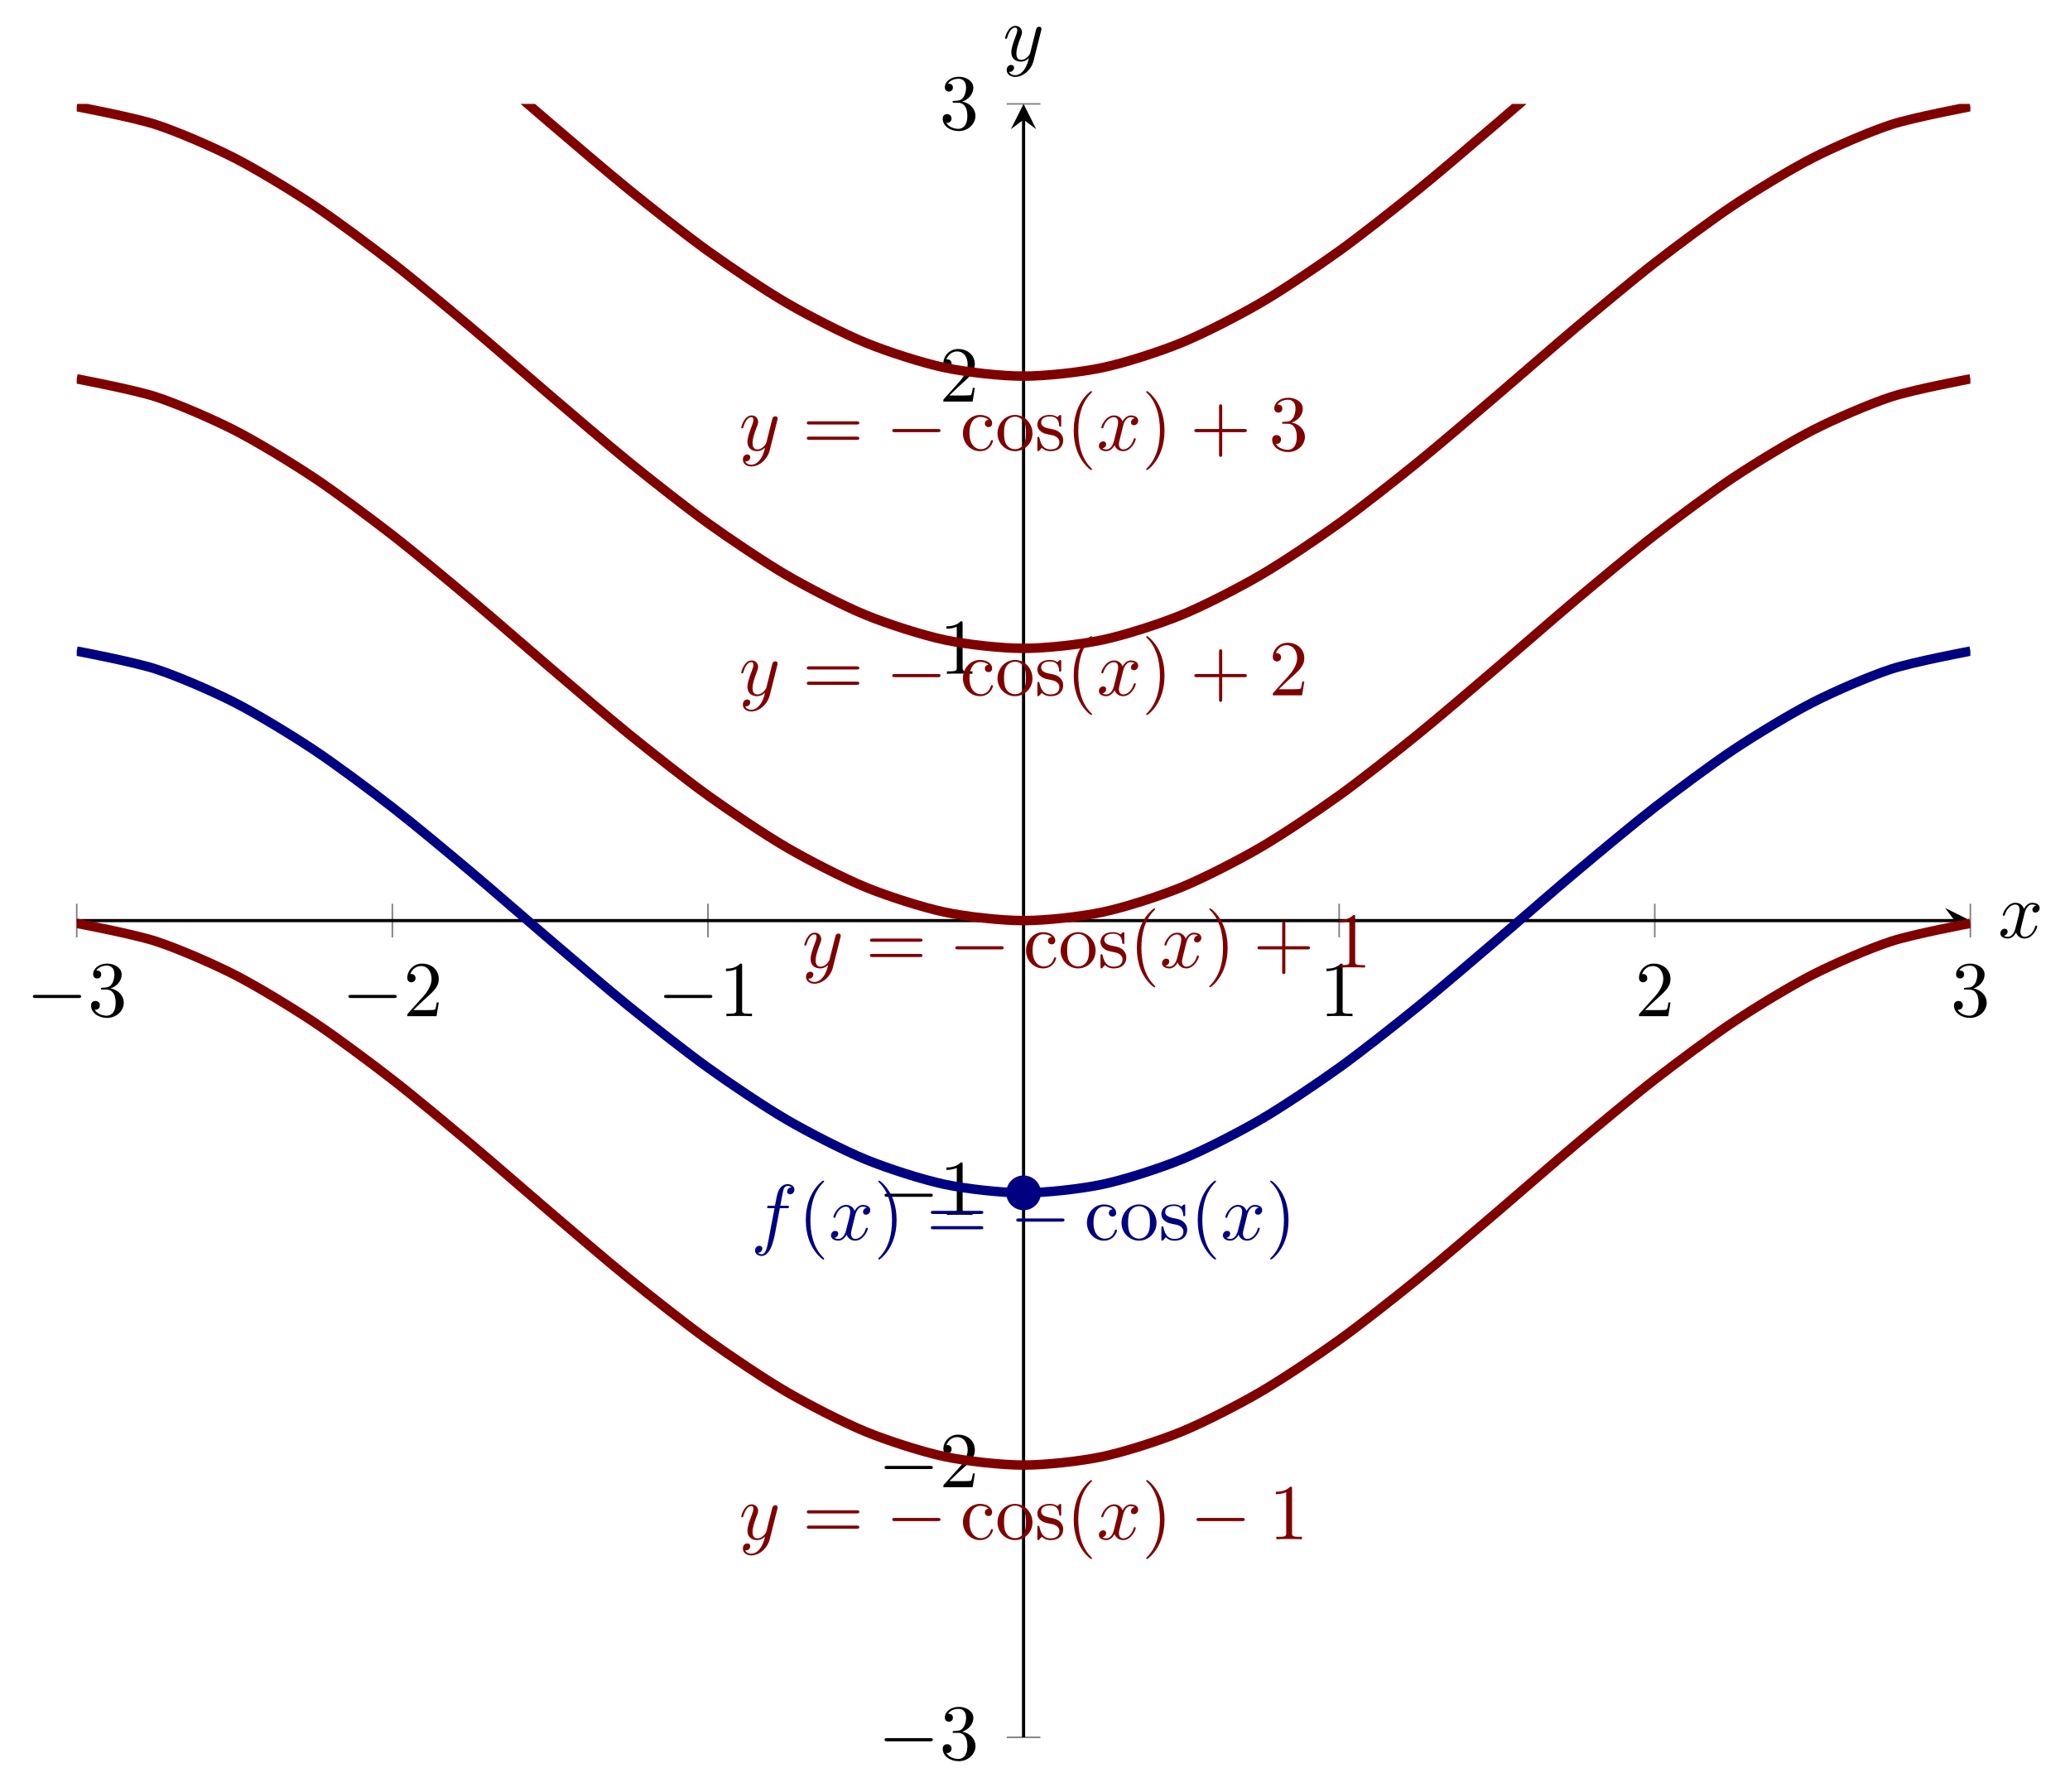 <?xml version='1.0' encoding='UTF-8'?>
<!-- This file was generated by dvisvgm 3.2.2 -->
<svg version='1.1' xmlns='http://www.w3.org/2000/svg' xmlns:xlink='http://www.w3.org/1999/xlink' width='365.814pt' height='316.71pt' viewBox='0 76.712 365.814 316.71'>
<defs>
<path id='g3-101' d='M1.863-2.301C2.152-2.301 2.889-2.321 3.387-2.531C4.085-2.829 4.134-3.417 4.134-3.557C4.134-3.995 3.756-4.403 3.068-4.403C1.963-4.403 .458-3.437 .458-1.694C.458-.677 1.046 .11 2.022 .11C3.447 .11 4.284-.946 4.284-1.066C4.284-1.126 4.224-1.196 4.164-1.196C4.115-1.196 4.095-1.176 4.035-1.096C3.248-.11 2.162-.11 2.042-.11C1.265-.11 1.176-.946 1.176-1.265C1.176-1.385 1.186-1.694 1.335-2.301H1.863ZM1.395-2.521C1.783-4.035 2.809-4.184 3.068-4.184C3.537-4.184 3.806-3.895 3.806-3.557C3.806-2.521 2.212-2.521 1.803-2.521H1.395Z'/>
<path id='g3-102' d='M3.656-3.985H4.513C4.712-3.985 4.812-3.985 4.812-4.184C4.812-4.294 4.712-4.294 4.543-4.294H3.716L3.925-5.43C3.965-5.639 4.105-6.346 4.164-6.466C4.254-6.655 4.423-6.804 4.633-6.804C4.672-6.804 4.932-6.804 5.121-6.625C4.682-6.585 4.583-6.237 4.583-6.087C4.583-5.858 4.762-5.738 4.951-5.738C5.21-5.738 5.499-5.958 5.499-6.336C5.499-6.795 5.041-7.024 4.633-7.024C4.294-7.024 3.666-6.844 3.367-5.858C3.308-5.649 3.278-5.549 3.039-4.294H2.351C2.162-4.294 2.052-4.294 2.052-4.105C2.052-3.985 2.142-3.985 2.331-3.985H2.989L2.242-.05C2.062 .917 1.893 1.823 1.375 1.823C1.335 1.823 1.086 1.823 .897 1.644C1.355 1.614 1.445 1.255 1.445 1.106C1.445 .877 1.265 .757 1.076 .757C.817 .757 .528 .976 .528 1.355C.528 1.803 .966 2.042 1.375 2.042C1.923 2.042 2.321 1.455 2.501 1.076C2.819 .448 3.049-.757 3.059-.827L3.656-3.985Z'/>
<path id='g3-120' d='M3.328-3.009C3.387-3.268 3.616-4.184 4.314-4.184C4.364-4.184 4.603-4.184 4.812-4.055C4.533-4.005 4.334-3.756 4.334-3.517C4.334-3.357 4.443-3.168 4.712-3.168C4.932-3.168 5.25-3.347 5.25-3.746C5.25-4.264 4.663-4.403 4.324-4.403C3.746-4.403 3.397-3.875 3.278-3.646C3.029-4.304 2.491-4.403 2.202-4.403C1.166-4.403 .598-3.118 .598-2.869C.598-2.77 .697-2.77 .717-2.77C.797-2.77 .827-2.79 .847-2.879C1.186-3.935 1.843-4.184 2.182-4.184C2.371-4.184 2.72-4.095 2.72-3.517C2.72-3.208 2.55-2.54 2.182-1.146C2.022-.528 1.674-.11 1.235-.11C1.176-.11 .946-.11 .737-.239C.986-.289 1.205-.498 1.205-.777C1.205-1.046 .986-1.126 .837-1.126C.538-1.126 .289-.867 .289-.548C.289-.09 .787 .11 1.225 .11C1.883 .11 2.242-.588 2.271-.648C2.391-.279 2.75 .11 3.347 .11C4.374 .11 4.941-1.176 4.941-1.425C4.941-1.524 4.852-1.524 4.822-1.524C4.732-1.524 4.712-1.484 4.692-1.415C4.364-.349 3.686-.11 3.367-.11C2.979-.11 2.819-.428 2.819-.767C2.819-.986 2.879-1.205 2.989-1.644L3.328-3.009Z'/>
<path id='g3-121' d='M4.842-3.796C4.882-3.935 4.882-3.955 4.882-4.025C4.882-4.204 4.742-4.294 4.593-4.294C4.493-4.294 4.334-4.234 4.244-4.085C4.224-4.035 4.144-3.726 4.105-3.547C4.035-3.288 3.965-3.019 3.905-2.75L3.457-.956C3.417-.807 2.989-.11 2.331-.11C1.823-.11 1.714-.548 1.714-.917C1.714-1.375 1.883-1.993 2.222-2.869C2.381-3.278 2.421-3.387 2.421-3.587C2.421-4.035 2.102-4.403 1.604-4.403C.658-4.403 .289-2.959 .289-2.869C.289-2.77 .389-2.77 .408-2.77C.508-2.77 .518-2.79 .568-2.949C.837-3.885 1.235-4.184 1.574-4.184C1.654-4.184 1.823-4.184 1.823-3.866C1.823-3.616 1.724-3.357 1.654-3.168C1.255-2.112 1.076-1.544 1.076-1.076C1.076-.189 1.704 .11 2.291 .11C2.68 .11 3.019-.06 3.298-.339C3.168 .179 3.049 .667 2.65 1.196C2.391 1.534 2.012 1.823 1.554 1.823C1.415 1.823 .966 1.793 .797 1.405C.956 1.405 1.086 1.405 1.225 1.285C1.325 1.196 1.425 1.066 1.425 .877C1.425 .568 1.156 .528 1.056 .528C.827 .528 .498 .687 .498 1.176C.498 1.674 .936 2.042 1.554 2.042C2.58 2.042 3.606 1.136 3.885 .01L4.842-3.796Z'/>
<path id='g2-120' d='M1.736-.739C1.667-.502 1.437-.126 1.081-.126C1.06-.126 .851-.126 .704-.223C.99-.314 1.011-.565 1.011-.607C1.011-.76 .893-.865 .732-.865C.537-.865 .335-.697 .335-.439C.335-.091 .725 .07 1.067 .07C1.388 .07 1.674-.133 1.848-.425C2.015-.056 2.399 .07 2.678 .07C3.48 .07 3.905-.802 3.905-.997C3.905-1.088 3.815-1.088 3.794-1.088C3.696-1.088 3.689-1.053 3.661-.969C3.515-.488 3.096-.126 2.706-.126C2.427-.126 2.28-.314 2.28-.579C2.28-.76 2.448-1.395 2.643-2.169C2.783-2.706 3.096-2.88 3.327-2.88C3.34-2.88 3.557-2.88 3.703-2.783C3.48-2.72 3.396-2.525 3.396-2.399C3.396-2.246 3.515-2.141 3.675-2.141S4.066-2.273 4.066-2.566C4.066-2.957 3.619-3.075 3.34-3.075C2.992-3.075 2.713-2.845 2.559-2.58C2.434-2.866 2.113-3.075 1.723-3.075C.941-3.075 .495-2.218 .495-2.008C.495-1.918 .593-1.918 .614-1.918C.704-1.918 .711-1.946 .746-2.036C.921-2.58 1.36-2.88 1.702-2.88C1.932-2.88 2.12-2.755 2.12-2.42C2.12-2.28 2.036-1.932 1.974-1.695L1.736-.739Z'/>
<path id='g5-40' d='M3.298 2.391C3.298 2.361 3.298 2.341 3.128 2.172C1.883 .917 1.564-.966 1.564-2.491C1.564-4.224 1.943-5.958 3.168-7.203C3.298-7.323 3.298-7.342 3.298-7.372C3.298-7.442 3.258-7.472 3.198-7.472C3.098-7.472 2.202-6.795 1.614-5.529C1.106-4.433 .986-3.328 .986-2.491C.986-1.714 1.096-.508 1.644 .618C2.242 1.843 3.098 2.491 3.198 2.491C3.258 2.491 3.298 2.461 3.298 2.391Z'/>
<path id='g5-41' d='M2.879-2.491C2.879-3.268 2.77-4.473 2.222-5.599C1.624-6.824 .767-7.472 .667-7.472C.608-7.472 .568-7.432 .568-7.372C.568-7.342 .568-7.323 .757-7.143C1.733-6.157 2.301-4.573 2.301-2.491C2.301-.787 1.933 .966 .697 2.222C.568 2.341 .568 2.361 .568 2.391C.568 2.451 .608 2.491 .667 2.491C.767 2.491 1.664 1.813 2.252 .548C2.76-.548 2.879-1.654 2.879-2.491Z'/>
<path id='g5-43' d='M4.075-2.291H6.854C6.994-2.291 7.183-2.291 7.183-2.491S6.994-2.69 6.854-2.69H4.075V-5.479C4.075-5.619 4.075-5.808 3.875-5.808S3.676-5.619 3.676-5.479V-2.69H.887C.747-2.69 .558-2.69 .558-2.491S.747-2.291 .887-2.291H3.676V.498C3.676 .638 3.676 .827 3.875 .827S4.075 .638 4.075 .498V-2.291Z'/>
<path id='g5-49' d='M2.929-6.376C2.929-6.615 2.929-6.635 2.7-6.635C2.082-5.998 1.205-5.998 .887-5.998V-5.689C1.086-5.689 1.674-5.689 2.192-5.948V-.787C2.192-.428 2.162-.309 1.265-.309H.946V0C1.295-.03 2.162-.03 2.56-.03S3.826-.03 4.174 0V-.309H3.856C2.959-.309 2.929-.418 2.929-.787V-6.376Z'/>
<path id='g5-50' d='M1.265-.767L2.321-1.793C3.875-3.168 4.473-3.706 4.473-4.702C4.473-5.838 3.577-6.635 2.361-6.635C1.235-6.635 .498-5.719 .498-4.832C.498-4.274 .996-4.274 1.026-4.274C1.196-4.274 1.544-4.394 1.544-4.802C1.544-5.061 1.365-5.32 1.016-5.32C.936-5.32 .917-5.32 .887-5.31C1.116-5.958 1.654-6.326 2.232-6.326C3.138-6.326 3.567-5.519 3.567-4.702C3.567-3.905 3.068-3.118 2.521-2.501L.608-.369C.498-.259 .498-.239 .498 0H4.194L4.473-1.733H4.224C4.174-1.435 4.105-.996 4.005-.847C3.935-.767 3.278-.767 3.059-.767H1.265Z'/>
<path id='g5-51' d='M2.889-3.507C3.706-3.776 4.284-4.473 4.284-5.26C4.284-6.077 3.407-6.635 2.451-6.635C1.445-6.635 .687-6.037 .687-5.28C.687-4.951 .907-4.762 1.196-4.762C1.504-4.762 1.704-4.981 1.704-5.27C1.704-5.768 1.235-5.768 1.086-5.768C1.395-6.257 2.052-6.386 2.411-6.386C2.819-6.386 3.367-6.167 3.367-5.27C3.367-5.151 3.347-4.573 3.088-4.134C2.79-3.656 2.451-3.626 2.202-3.616C2.122-3.606 1.883-3.587 1.813-3.587C1.733-3.577 1.664-3.567 1.664-3.467C1.664-3.357 1.733-3.357 1.903-3.357H2.341C3.158-3.357 3.527-2.68 3.527-1.704C3.527-.349 2.839-.06 2.401-.06C1.973-.06 1.225-.229 .877-.817C1.225-.767 1.534-.986 1.534-1.365C1.534-1.724 1.265-1.923 .976-1.923C.737-1.923 .418-1.783 .418-1.345C.418-.438 1.345 .219 2.431 .219C3.646 .219 4.553-.687 4.553-1.704C4.553-2.521 3.925-3.298 2.889-3.507Z'/>
<path id='g5-61' d='M6.844-3.258C6.994-3.258 7.183-3.258 7.183-3.457S6.994-3.656 6.854-3.656H.887C.747-3.656 .558-3.656 .558-3.457S.747-3.258 .897-3.258H6.844ZM6.854-1.325C6.994-1.325 7.183-1.325 7.183-1.524S6.994-1.724 6.844-1.724H.897C.747-1.724 .558-1.724 .558-1.524S.747-1.325 .887-1.325H6.854Z'/>
<path id='g5-99' d='M1.166-2.172C1.166-3.796 1.983-4.214 2.511-4.214C2.6-4.214 3.228-4.204 3.577-3.846C3.168-3.816 3.108-3.517 3.108-3.387C3.108-3.128 3.288-2.929 3.567-2.929C3.826-2.929 4.025-3.098 4.025-3.397C4.025-4.075 3.268-4.463 2.501-4.463C1.255-4.463 .339-3.387 .339-2.152C.339-.877 1.325 .11 2.481 .11C3.816 .11 4.134-1.086 4.134-1.186S4.035-1.285 4.005-1.285C3.915-1.285 3.895-1.245 3.875-1.186C3.587-.259 2.939-.139 2.57-.139C2.042-.139 1.166-.568 1.166-2.172Z'/>
<path id='g5-111' d='M4.692-2.132C4.692-3.407 3.696-4.463 2.491-4.463C1.245-4.463 .279-3.377 .279-2.132C.279-.847 1.315 .11 2.481 .11C3.686 .11 4.692-.867 4.692-2.132ZM2.491-.139C2.062-.139 1.624-.349 1.355-.807C1.106-1.245 1.106-1.853 1.106-2.212C1.106-2.6 1.106-3.138 1.345-3.577C1.614-4.035 2.082-4.244 2.481-4.244C2.919-4.244 3.347-4.025 3.606-3.597S3.866-2.59 3.866-2.212C3.866-1.853 3.866-1.315 3.646-.877C3.427-.428 2.989-.139 2.491-.139Z'/>
<path id='g5-115' d='M2.072-1.933C2.291-1.893 3.108-1.733 3.108-1.016C3.108-.508 2.76-.11 1.983-.11C1.146-.11 .787-.677 .598-1.524C.568-1.654 .558-1.694 .458-1.694C.329-1.694 .329-1.624 .329-1.445V-.13C.329 .04 .329 .11 .438 .11C.488 .11 .498 .1 .687-.09C.707-.11 .707-.13 .887-.319C1.325 .1 1.773 .11 1.983 .11C3.128 .11 3.587-.558 3.587-1.275C3.587-1.803 3.288-2.102 3.168-2.222C2.839-2.54 2.451-2.62 2.032-2.7C1.474-2.809 .807-2.939 .807-3.517C.807-3.866 1.066-4.274 1.923-4.274C3.019-4.274 3.068-3.377 3.088-3.068C3.098-2.979 3.188-2.979 3.208-2.979C3.337-2.979 3.337-3.029 3.337-3.218V-4.224C3.337-4.394 3.337-4.463 3.228-4.463C3.178-4.463 3.158-4.463 3.029-4.344C2.999-4.304 2.899-4.214 2.859-4.184C2.481-4.463 2.072-4.463 1.923-4.463C.707-4.463 .329-3.796 .329-3.238C.329-2.889 .488-2.61 .757-2.391C1.076-2.132 1.355-2.072 2.072-1.933Z'/>
<path id='g1-0' d='M6.565-2.291C6.735-2.291 6.914-2.291 6.914-2.491S6.735-2.69 6.565-2.69H1.176C1.006-2.69 .827-2.69 .827-2.491S1.006-2.291 1.176-2.291H6.565Z'/>
</defs>
<g id='page3' transform='matrix(1.4 0 0 1.4 0 0)'>
<g stroke-miterlimit='10' transform='translate(9.686,274.07)scale(0.996,-0.996)'>
<g fill='#000' stroke='#000'>
<g stroke-width='0.4'>
<g stroke='none' transform='scale(-1.004,1.004)translate(9.686,274.07)scale(-1,-1)'/>
<g transform='translate(-9.722,-6.972)'>
<g stroke='none' transform='scale(-1.004,1.004)translate(9.686,274.07)scale(-1,-1)'>
<g stroke='#000' stroke-miterlimit='10' transform='translate(19.371,267.124)scale(0.996,-0.996)'>
<g fill='#000' stroke='#000'>
<g stroke-width='0.4'>
<g stroke-width='0.2'>
<g fill='#808080' stroke='#808080'>
<path d='M0 101.362V105.63M39.999 101.362V105.63M79.999 101.362V105.63M159.998 101.362V105.63M199.997 101.362V105.63M239.996 101.362V105.63' fill='none'/>
</g>
</g>
<g stroke-width='0.2'>
<g fill='#808080' stroke='#808080'>
<path d='M117.864 0H122.132M117.864 34.499H122.132M117.864 68.997H122.132M117.864 137.994H122.132M117.864 172.493H122.132M117.864 206.992H122.132' fill='none'/>
</g>
</g>
<path d='M0 103.496H237.996' fill='none'/>
<g transform='translate(237.996,103.496)'>
<path d='M2 0L-1.2 1.6L0 0L-1.2-1.6' stroke='none'/>
</g>
<path d='M119.998 0V204.992' fill='none'/>
<g transform='matrix(0.0,1.0,-1.0,0.0,119.998,204.992)'>
<path d='M2 0L-1.2 1.6L0 0L-1.2-1.6' stroke='none'/>
</g>
<g transform='translate(-6.389,91.385)'>
<g stroke='none' transform='scale(-1.004,1.004)translate(19.371,267.124)scale(-1,-1)'>
<g fill='#000'>
<g stroke='none'>
<use x='19.371' y='267.124' xlink:href='#g1-0'/>
<use x='27.12' y='267.124' xlink:href='#g5-51'/>
</g>
</g>
</g>
</g>
<g transform='translate(33.61,91.385)'>
<g stroke='none' transform='scale(-1.004,1.004)translate(19.371,267.124)scale(-1,-1)'>
<g fill='#000'>
<g stroke='none'>
<use x='19.371' y='267.124' xlink:href='#g1-0'/>
<use x='27.12' y='267.124' xlink:href='#g5-50'/>
</g>
</g>
</g>
</g>
<g transform='translate(73.61,91.385)'>
<g stroke='none' transform='scale(-1.004,1.004)translate(19.371,267.124)scale(-1,-1)'>
<g fill='#000'>
<g stroke='none'>
<use x='19.371' y='267.124' xlink:href='#g1-0'/>
<use x='27.12' y='267.124' xlink:href='#g5-49'/>
</g>
</g>
</g>
</g>
<g transform='translate(157.498,91.385)'>
<g stroke='none' transform='scale(-1.004,1.004)translate(19.371,267.124)scale(-1,-1)'>
<g fill='#000'>
<g stroke='none'>
<use x='19.371' y='267.124' xlink:href='#g5-49'/>
</g>
</g>
</g>
</g>
<g transform='translate(197.497,91.385)'>
<g stroke='none' transform='scale(-1.004,1.004)translate(19.371,267.124)scale(-1,-1)'>
<g fill='#000'>
<g stroke='none'>
<use x='19.371' y='267.124' xlink:href='#g5-50'/>
</g>
</g>
</g>
</g>
<g transform='translate(237.496,91.385)'>
<g stroke='none' transform='scale(-1.004,1.004)translate(19.371,267.124)scale(-1,-1)'>
<g fill='#000'>
<g stroke='none'>
<use x='19.371' y='267.124' xlink:href='#g5-51'/>
</g>
</g>
</g>
</g>
<g transform='translate(101.554,-2.806)'>
<g stroke='none' transform='scale(-1.004,1.004)translate(19.371,267.124)scale(-1,-1)'>
<g fill='#000'>
<g stroke='none'>
<use x='19.371' y='267.124' xlink:href='#g1-0'/>
<use x='27.12' y='267.124' xlink:href='#g5-51'/>
</g>
</g>
</g>
</g>
<g transform='translate(101.554,31.693)'>
<g stroke='none' transform='scale(-1.004,1.004)translate(19.371,267.124)scale(-1,-1)'>
<g fill='#000'>
<g stroke='none'>
<use x='19.371' y='267.124' xlink:href='#g1-0'/>
<use x='27.12' y='267.124' xlink:href='#g5-50'/>
</g>
</g>
</g>
</g>
<g transform='translate(101.554,66.192)'>
<g stroke='none' transform='scale(-1.004,1.004)translate(19.371,267.124)scale(-1,-1)'>
<g fill='#000'>
<g stroke='none'>
<use x='19.371' y='267.124' xlink:href='#g1-0'/>
<use x='27.12' y='267.124' xlink:href='#g5-49'/>
</g>
</g>
</g>
</g>
<g transform='translate(109.331,134.772)'>
<g stroke='none' transform='scale(-1.004,1.004)translate(19.371,267.124)scale(-1,-1)'>
<g fill='#000'>
<g stroke='none'>
<use x='19.371' y='267.124' xlink:href='#g5-49'/>
</g>
</g>
</g>
</g>
<g transform='translate(109.331,169.271)'>
<g stroke='none' transform='scale(-1.004,1.004)translate(19.371,267.124)scale(-1,-1)'>
<g fill='#000'>
<g stroke='none'>
<use x='19.371' y='267.124' xlink:href='#g5-50'/>
</g>
</g>
</g>
</g>
<g transform='translate(109.331,203.769)'>
<g stroke='none' transform='scale(-1.004,1.004)translate(19.371,267.124)scale(-1,-1)'>
<g fill='#000'>
<g stroke='none'>
<use x='19.371' y='267.124' xlink:href='#g5-51'/>
</g>
</g>
</g>
</g>
<clipPath id='pgfcp3'>
<path d='M0 0H239.996V206.992H0Z'/> </clipPath>
<g clip-path='url(#pgfcp3)'>
<g stroke-width='1.2'>
<g fill='#000080' stroke='#000080'>
<path d='M0 137.648C0 137.648 7.225 136.285 10 135.381S17.225 132.551 20 131.133C22.775 129.716 27.225 127.009 30 125.166C32.774 123.323 37.224 120.005 39.999 117.851C42.774 115.698 47.224 111.974 49.999 109.644C52.774 107.314 57.224 103.418 59.999 101.056C62.774 98.694 67.224 94.866 69.999 92.618C72.774 90.371 77.224 86.85 79.999 84.857S87.224 79.869 89.999 78.255C92.774 76.64 97.224 74.358 99.998 73.222C102.773 72.087 107.223 70.657 109.998 70.071S117.223 68.997 119.998 68.997S127.223 69.485 129.998 70.071C132.773 70.657 137.223 72.087 139.998 73.222C142.773 74.358 147.223 76.64 149.998 78.255C152.773 79.869 157.223 82.864 159.998 84.857S167.222 90.371 169.997 92.618C172.772 94.866 177.222 98.694 179.997 101.056C182.772 103.418 187.222 107.314 189.997 109.644S197.222 115.698 199.997 117.851S207.222 123.323 209.997 125.166C212.772 127.009 217.222 129.716 219.997 131.133C222.772 132.551 227.222 134.478 229.996 135.381S239.996 137.648 239.996 137.648' fill='none'/>
</g>
</g>
<g stroke-width='1.2'>
<g fill='#800000' stroke='#800000'>
<path d='M0 172.147C0 172.147 7.225 170.784 10 169.88S17.225 167.049 20 165.632C22.775 164.214 27.225 161.507 30 159.664C32.774 157.821 37.224 154.504 39.999 152.35C42.774 150.196 47.224 146.473 49.999 144.143C52.774 141.812 57.224 137.917 59.999 135.555C62.774 133.192 67.224 129.365 69.999 127.117C72.774 124.869 77.224 121.348 79.999 119.355S87.224 114.367 89.999 112.753C92.774 111.139 97.224 108.856 99.998 107.721C102.773 106.585 107.223 105.156 109.998 104.57C112.773 103.984 117.223 103.496 119.998 103.496S127.223 103.984 129.998 104.57C132.773 105.156 137.223 106.585 139.998 107.721C142.773 108.856 147.223 111.139 149.998 112.753C152.773 114.367 157.223 117.363 159.998 119.355S167.222 124.869 169.997 127.117C172.772 129.365 177.222 133.192 179.997 135.555C182.772 137.917 187.222 141.812 189.997 144.143C192.772 146.473 197.222 150.196 199.997 152.35S207.222 157.821 209.997 159.664C212.772 161.507 217.222 164.214 219.997 165.632C222.772 167.049 227.222 168.976 229.996 169.88S239.996 172.147 239.996 172.147' fill='none'/>
</g>
</g>
<g stroke-width='1.2'>
<g fill='#800000' stroke='#800000'>
<path d='M0 241.144C0 241.144 7.225 239.781 10 238.877S17.225 236.047 20 234.629C22.775 233.212 27.225 230.504 30 228.662C32.774 226.819 37.224 223.501 39.999 221.347C42.774 219.194 47.224 215.47 49.999 213.14C52.774 210.81 57.224 206.914 59.999 204.552C62.774 202.19 67.224 198.362 69.999 196.114C72.774 193.867 77.224 190.346 79.999 188.353S87.224 183.365 89.999 181.75C92.774 180.136 97.224 177.853 99.998 176.718C102.773 175.583 107.223 174.153 109.998 173.567S117.223 172.493 119.998 172.493S127.223 172.981 129.998 173.567C132.773 174.153 137.223 175.583 139.998 176.718C142.773 177.853 147.223 180.136 149.998 181.75C152.773 183.365 157.223 186.36 159.998 188.353S167.222 193.867 169.997 196.114C172.772 198.362 177.222 202.19 179.997 204.552C182.772 206.914 187.222 210.81 189.997 213.14C192.772 215.47 197.222 219.194 199.997 221.347S207.222 226.819 209.997 228.662C212.772 230.504 217.222 233.212 219.997 234.629C222.772 236.047 227.222 237.973 229.996 238.877S239.996 241.144 239.996 241.144' fill='none'/>
</g>
</g>
<g stroke-width='1.2'>
<g fill='#800000' stroke='#800000'>
<path d='M0 206.645C0 206.645 7.225 205.283 10 204.379S17.225 201.548 20 200.131C22.775 198.713 27.225 196.006 30 194.163C32.774 192.32 37.224 189.002 39.999 186.849C42.774 184.695 47.224 180.972 49.999 178.641C52.774 176.311 57.224 172.416 59.999 170.053C62.774 167.691 67.224 163.863 69.999 161.616S77.224 155.847 79.999 153.854C82.774 151.861 87.224 148.866 89.999 147.252C92.774 145.637 97.224 143.355 99.998 142.219C102.773 141.084 107.223 139.655 109.998 139.068C112.773 138.482 117.223 137.994 119.998 137.994S127.223 138.482 129.998 139.068C132.773 139.655 137.223 141.084 139.998 142.219C142.773 143.355 147.223 145.637 149.998 147.252C152.773 148.866 157.223 151.861 159.998 153.854C162.772 155.847 167.222 159.368 169.997 161.616C172.772 163.863 177.222 167.691 179.997 170.053C182.772 172.416 187.222 176.311 189.997 178.641S197.222 184.695 199.997 186.849C202.772 189.002 207.222 192.32 209.997 194.163C212.772 196.006 217.222 198.713 219.997 200.131C222.772 201.548 227.222 203.475 229.996 204.379S239.996 206.645 239.996 206.645' fill='none'/>
</g>
</g>
<g stroke-width='1.2'>
<g fill='#800000' stroke='#800000'>
<path d='M0 103.149C0 103.149 7.225 101.787 10 100.883S17.225 98.052 20 96.635C22.775 95.217 27.225 92.51 30 90.667S37.224 85.506 39.999 83.353C42.774 81.199 47.224 77.476 49.999 75.146C52.774 72.815 57.224 68.92 59.999 66.557C62.774 64.195 67.224 60.367 69.999 58.12C72.774 55.872 77.224 52.351 79.999 50.358S87.224 45.37 89.999 43.756C92.774 42.142 97.224 39.859 99.998 38.724C102.773 37.588 107.223 36.159 109.998 35.573C112.773 34.986 117.223 34.499 119.998 34.499S127.223 34.986 129.998 35.573C132.773 36.159 137.223 37.588 139.998 38.724C142.773 39.859 147.223 42.142 149.998 43.756C152.773 45.37 157.223 48.365 159.998 50.358S167.222 55.872 169.997 58.12C172.772 60.367 177.222 64.195 179.997 66.557C182.772 68.92 187.222 72.815 189.997 75.146C192.772 77.476 197.222 81.199 199.997 83.353S207.222 88.824 209.997 90.667C212.772 92.51 217.222 95.217 219.997 96.635C222.772 98.052 227.222 99.979 229.996 100.883S239.996 103.149 239.996 103.149' fill='none'/>
</g>
</g>
<g fill='#000080' stroke='#000080'>
<g fill='#000080' stroke='#000080'>
</g>
<g transform='translate(85.436,63.047)'>
<g stroke='none' transform='scale(-1.004,1.004)translate(19.371,267.124)scale(-1,-1)'>
<g fill='#000080'>
<g stroke='none'>
<g fill='#000080'>
<use x='19.371' y='267.124' xlink:href='#g3-102'/>
<use x='25.321' y='267.124' xlink:href='#g5-40'/>
<use x='29.195' y='267.124' xlink:href='#g3-120'/>
<use x='34.889' y='267.124' xlink:href='#g5-41'/>
<use x='41.531' y='267.124' xlink:href='#g5-61'/>
<use x='52.047' y='267.124' xlink:href='#g1-0'/>
<use x='61.456' y='267.124' xlink:href='#g5-99'/>
<use x='65.884' y='267.124' xlink:href='#g5-111'/>
<use x='70.865' y='267.124' xlink:href='#g5-115'/>
<use x='74.795' y='267.124' xlink:href='#g5-40'/>
<use x='78.67' y='267.124' xlink:href='#g3-120'/>
<use x='84.363' y='267.124' xlink:href='#g5-41'/>
</g>
</g>
</g>
</g>
</g>
</g>
<g fill='#800000' stroke='#800000'>
<g fill='#800000' stroke='#800000'>
</g>
<g transform='translate(83.926,25.099)'>
<g stroke='none' transform='scale(-1.004,1.004)translate(19.371,267.124)scale(-1,-1)'>
<g fill='#800000'>
<g stroke='none'>
<g fill='#800000'>
<use x='19.371' y='267.124' xlink:href='#g3-121'/>
<use x='27.38' y='267.124' xlink:href='#g5-61'/>
<use x='37.896' y='267.124' xlink:href='#g1-0'/>
<use x='47.306' y='267.124' xlink:href='#g5-99'/>
<use x='51.733' y='267.124' xlink:href='#g5-111'/>
<use x='56.715' y='267.124' xlink:href='#g5-115'/>
<use x='60.644' y='267.124' xlink:href='#g5-40'/>
<use x='64.519' y='267.124' xlink:href='#g3-120'/>
<use x='70.213' y='267.124' xlink:href='#g5-41'/>
<use x='76.301' y='267.124' xlink:href='#g1-0'/>
<use x='86.264' y='267.124' xlink:href='#g5-49'/>
</g>
</g>
</g>
</g>
</g>
</g>
<g fill='#800000' stroke='#800000'>
<g fill='#800000' stroke='#800000'>
</g>
<g transform='translate(91.926,97.546)'>
<g stroke='none' transform='scale(-1.004,1.004)translate(19.371,267.124)scale(-1,-1)'>
<g fill='#800000'>
<g stroke='none'>
<g fill='#800000'>
<use x='19.371' y='267.124' xlink:href='#g3-121'/>
<use x='27.38' y='267.124' xlink:href='#g5-61'/>
<use x='37.896' y='267.124' xlink:href='#g1-0'/>
<use x='47.306' y='267.124' xlink:href='#g5-99'/>
<use x='51.733' y='267.124' xlink:href='#g5-111'/>
<use x='56.715' y='267.124' xlink:href='#g5-115'/>
<use x='60.644' y='267.124' xlink:href='#g5-40'/>
<use x='64.519' y='267.124' xlink:href='#g3-120'/>
<use x='70.213' y='267.124' xlink:href='#g5-41'/>
<use x='76.301' y='267.124' xlink:href='#g5-43'/>
<use x='86.264' y='267.124' xlink:href='#g5-49'/>
</g>
</g>
</g>
</g>
</g>
</g>
<g fill='#800000' stroke='#800000'>
<g fill='#800000' stroke='#800000'>
</g>
<g transform='translate(83.926,132.045)'>
<g stroke='none' transform='scale(-1.004,1.004)translate(19.371,267.124)scale(-1,-1)'>
<g fill='#800000'>
<g stroke='none'>
<g fill='#800000'>
<use x='19.371' y='267.124' xlink:href='#g3-121'/>
<use x='27.38' y='267.124' xlink:href='#g5-61'/>
<use x='37.896' y='267.124' xlink:href='#g1-0'/>
<use x='47.306' y='267.124' xlink:href='#g5-99'/>
<use x='51.733' y='267.124' xlink:href='#g5-111'/>
<use x='56.715' y='267.124' xlink:href='#g5-115'/>
<use x='60.644' y='267.124' xlink:href='#g5-40'/>
<use x='64.519' y='267.124' xlink:href='#g3-120'/>
<use x='70.213' y='267.124' xlink:href='#g5-41'/>
<use x='76.301' y='267.124' xlink:href='#g5-43'/>
<use x='86.264' y='267.124' xlink:href='#g5-50'/>
</g>
</g>
</g>
</g>
</g>
</g>
<g fill='#800000' stroke='#800000'>
<g fill='#800000' stroke='#800000'>
</g>
<g transform='translate(83.926,163.093)'>
<g stroke='none' transform='scale(-1.004,1.004)translate(19.371,267.124)scale(-1,-1)'>
<g fill='#800000'>
<g stroke='none'>
<g fill='#800000'>
<use x='19.371' y='267.124' xlink:href='#g3-121'/>
<use x='27.38' y='267.124' xlink:href='#g5-61'/>
<use x='37.896' y='267.124' xlink:href='#g1-0'/>
<use x='47.306' y='267.124' xlink:href='#g5-99'/>
<use x='51.733' y='267.124' xlink:href='#g5-111'/>
<use x='56.715' y='267.124' xlink:href='#g5-115'/>
<use x='60.644' y='267.124' xlink:href='#g5-40'/>
<use x='64.519' y='267.124' xlink:href='#g3-120'/>
<use x='70.213' y='267.124' xlink:href='#g5-41'/>
<use x='76.301' y='267.124' xlink:href='#g5-43'/>
<use x='86.264' y='267.124' xlink:href='#g5-51'/>
</g>
</g>
</g>
</g>
</g>
</g>
<g fill='#800000' stroke='#800000'>
<g fill='#800000' stroke='#800000'>
</g>
<g transform='translate(124.955,290.889)'>
<g stroke='none' transform='scale(-1.004,1.004)translate(19.371,267.124)scale(-1,-1)'>
<g fill='#800000'>
<g stroke='none'>
<g fill='#800000'>
<use x='19.371' y='267.124' xlink:href='#g3-121'/>
<use x='27.38' y='267.124' xlink:href='#g5-61'/>
<use x='37.896' y='267.124' xlink:href='#g5-50'/>
<use x='42.878' y='267.124' xlink:href='#g3-101'/>
<use x='47.517' y='263.509' xlink:href='#g2-120'/>
</g>
</g>
</g>
</g>
</g>
</g>
</g>
<g fill='#000080' stroke='#000080'>
<g fill='#000080'>
<g fill='#000080' stroke='#000080'>
<g fill='#000080'>
<path d='M121.998 68.997C121.998 70.102 121.103 70.997 119.998 70.997S117.998 70.102 117.998 68.997C117.998 67.893 118.894 66.997 119.998 66.997S121.998 67.893 121.998 68.997ZM119.998 68.997'/>
<path d=''/>
</g>
</g>
</g>
</g>
<g transform='translate(243.505,101.333)'>
<g stroke='none' transform='scale(-1.004,1.004)translate(19.371,267.124)scale(-1,-1)'>
<g fill='#000'>
<g stroke='none'>
<use x='19.371' y='267.124' xlink:href='#g3-120'/>
</g>
</g>
</g>
</g>
<g transform='translate(117.365,212.459)'>
<g stroke='none' transform='scale(-1.004,1.004)translate(19.371,267.124)scale(-1,-1)'>
<g fill='#000'>
<g stroke='none'>
<use x='19.371' y='267.124' xlink:href='#g3-121'/>
</g>
</g>
</g>
</g>
</g>
</g>
</g>
</g>
</g>
</g>
</g>
</g>
</g>
</svg>